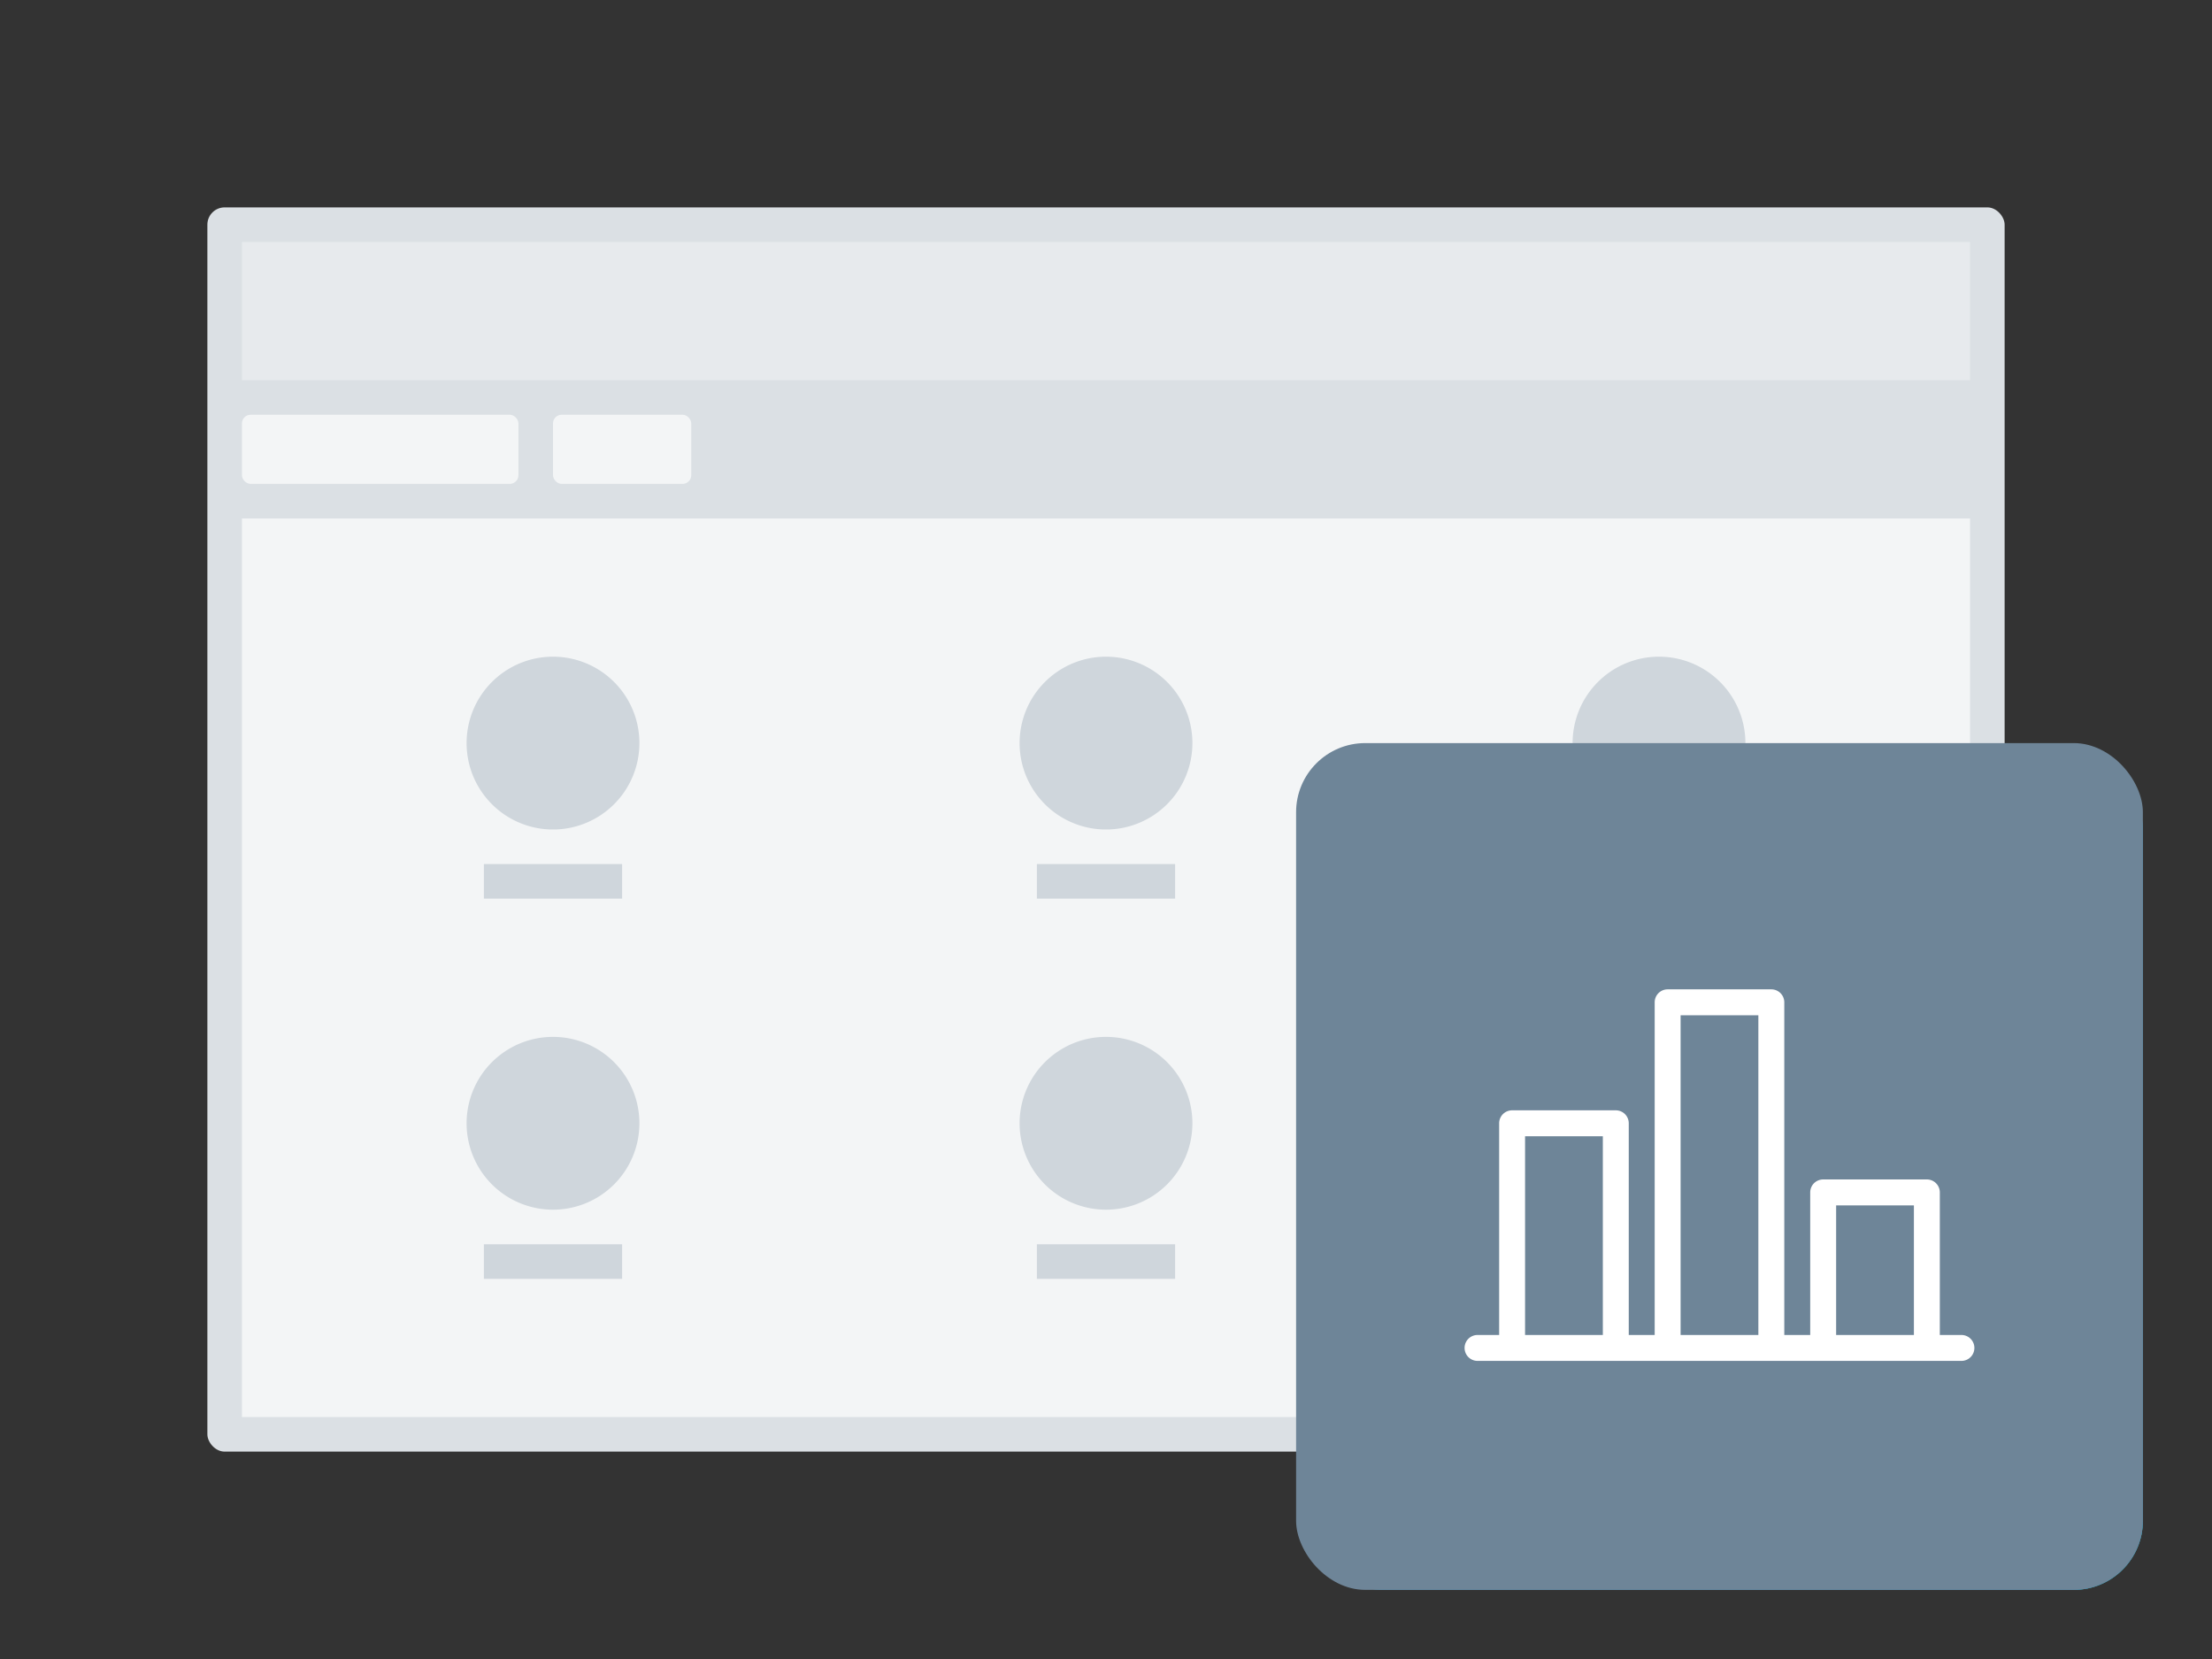 <svg xmlns="http://www.w3.org/2000/svg" xmlns:xlink="http://www.w3.org/1999/xlink" viewBox="0 0 128 96"><rect x="0" y="0" width="128" height="96" fill="#333333" stroke="none"/><defs><symbol id="a" data-name="icon_bar-chart" viewBox="0 0 49 49"><path fill="none" d="M0 0h49v49H0z"/><path d="M38.5 34.25h-1.25V26a.75.75 0 0 0-.75-.75h-6a.75.75 0 0 0-.75.75v8.25h-1.5V15a.75.75 0 0 0-.75-.75h-6a.75.75 0 0 0-.75.75v19.25h-1.5V22a.75.75 0 0 0-.75-.75h-6a.75.75 0 0 0-.75.75v12.25H10.5a.75.75 0 0 0 0 1.5h28a.75.75 0 0 0 0-1.5zm-20.75 0h-4.5v-11.5h4.5zm9 0h-4.5v-18.5h4.5zm9 0h-4.5v-7.5h4.5z" fill="#fff"/></symbol></defs><rect x="12" y="12" width="104" height="72" rx="1" ry="1" fill="#dbe0e4"/><path fill="#f3f5f6" d="M14 30h100v52H14z"/><path d="M32 38a5 5 0 1 0 5 5 5 5 0 0 0-5-5zm32 0a5 5 0 1 0 5 5 5 5 0 0 0-5-5zm32 0a5 5 0 1 0 5 5 5 5 0 0 0-5-5z" fill="#cfd6dc"/><rect x="32" y="24" width="8" height="4" rx=".5" ry=".5" fill="#f3f5f6"/><rect x="14" y="24" width="16" height="4" rx=".5" ry=".5" fill="#f3f5f6"/><path fill="#e7eaed" d="M14 14h100v8H14z"/><path fill="#cfd6dc" d="M28 50h8v2h-8zm32 0h8v2h-8zM32 60a5 5 0 1 0 5 5 5 5 0 0 0-5-5zm32 0a5 5 0 1 0 5 5 5 5 0 0 0-5-5zM28 72h8v2h-8zm32 0h8v2h-8z"/><rect x="76" y="44" width="48" height="48" rx="4" ry="4" fill="#28a276"/><rect x="76" y="44" width="48" height="48" rx="4" ry="4" fill="#198ece"/><rect x="75" y="43" width="49" height="49" rx="4" ry="4" fill="#6e8598"/><use width="49" height="49" transform="translate(75 43)" xlink:href="#a"/></svg>